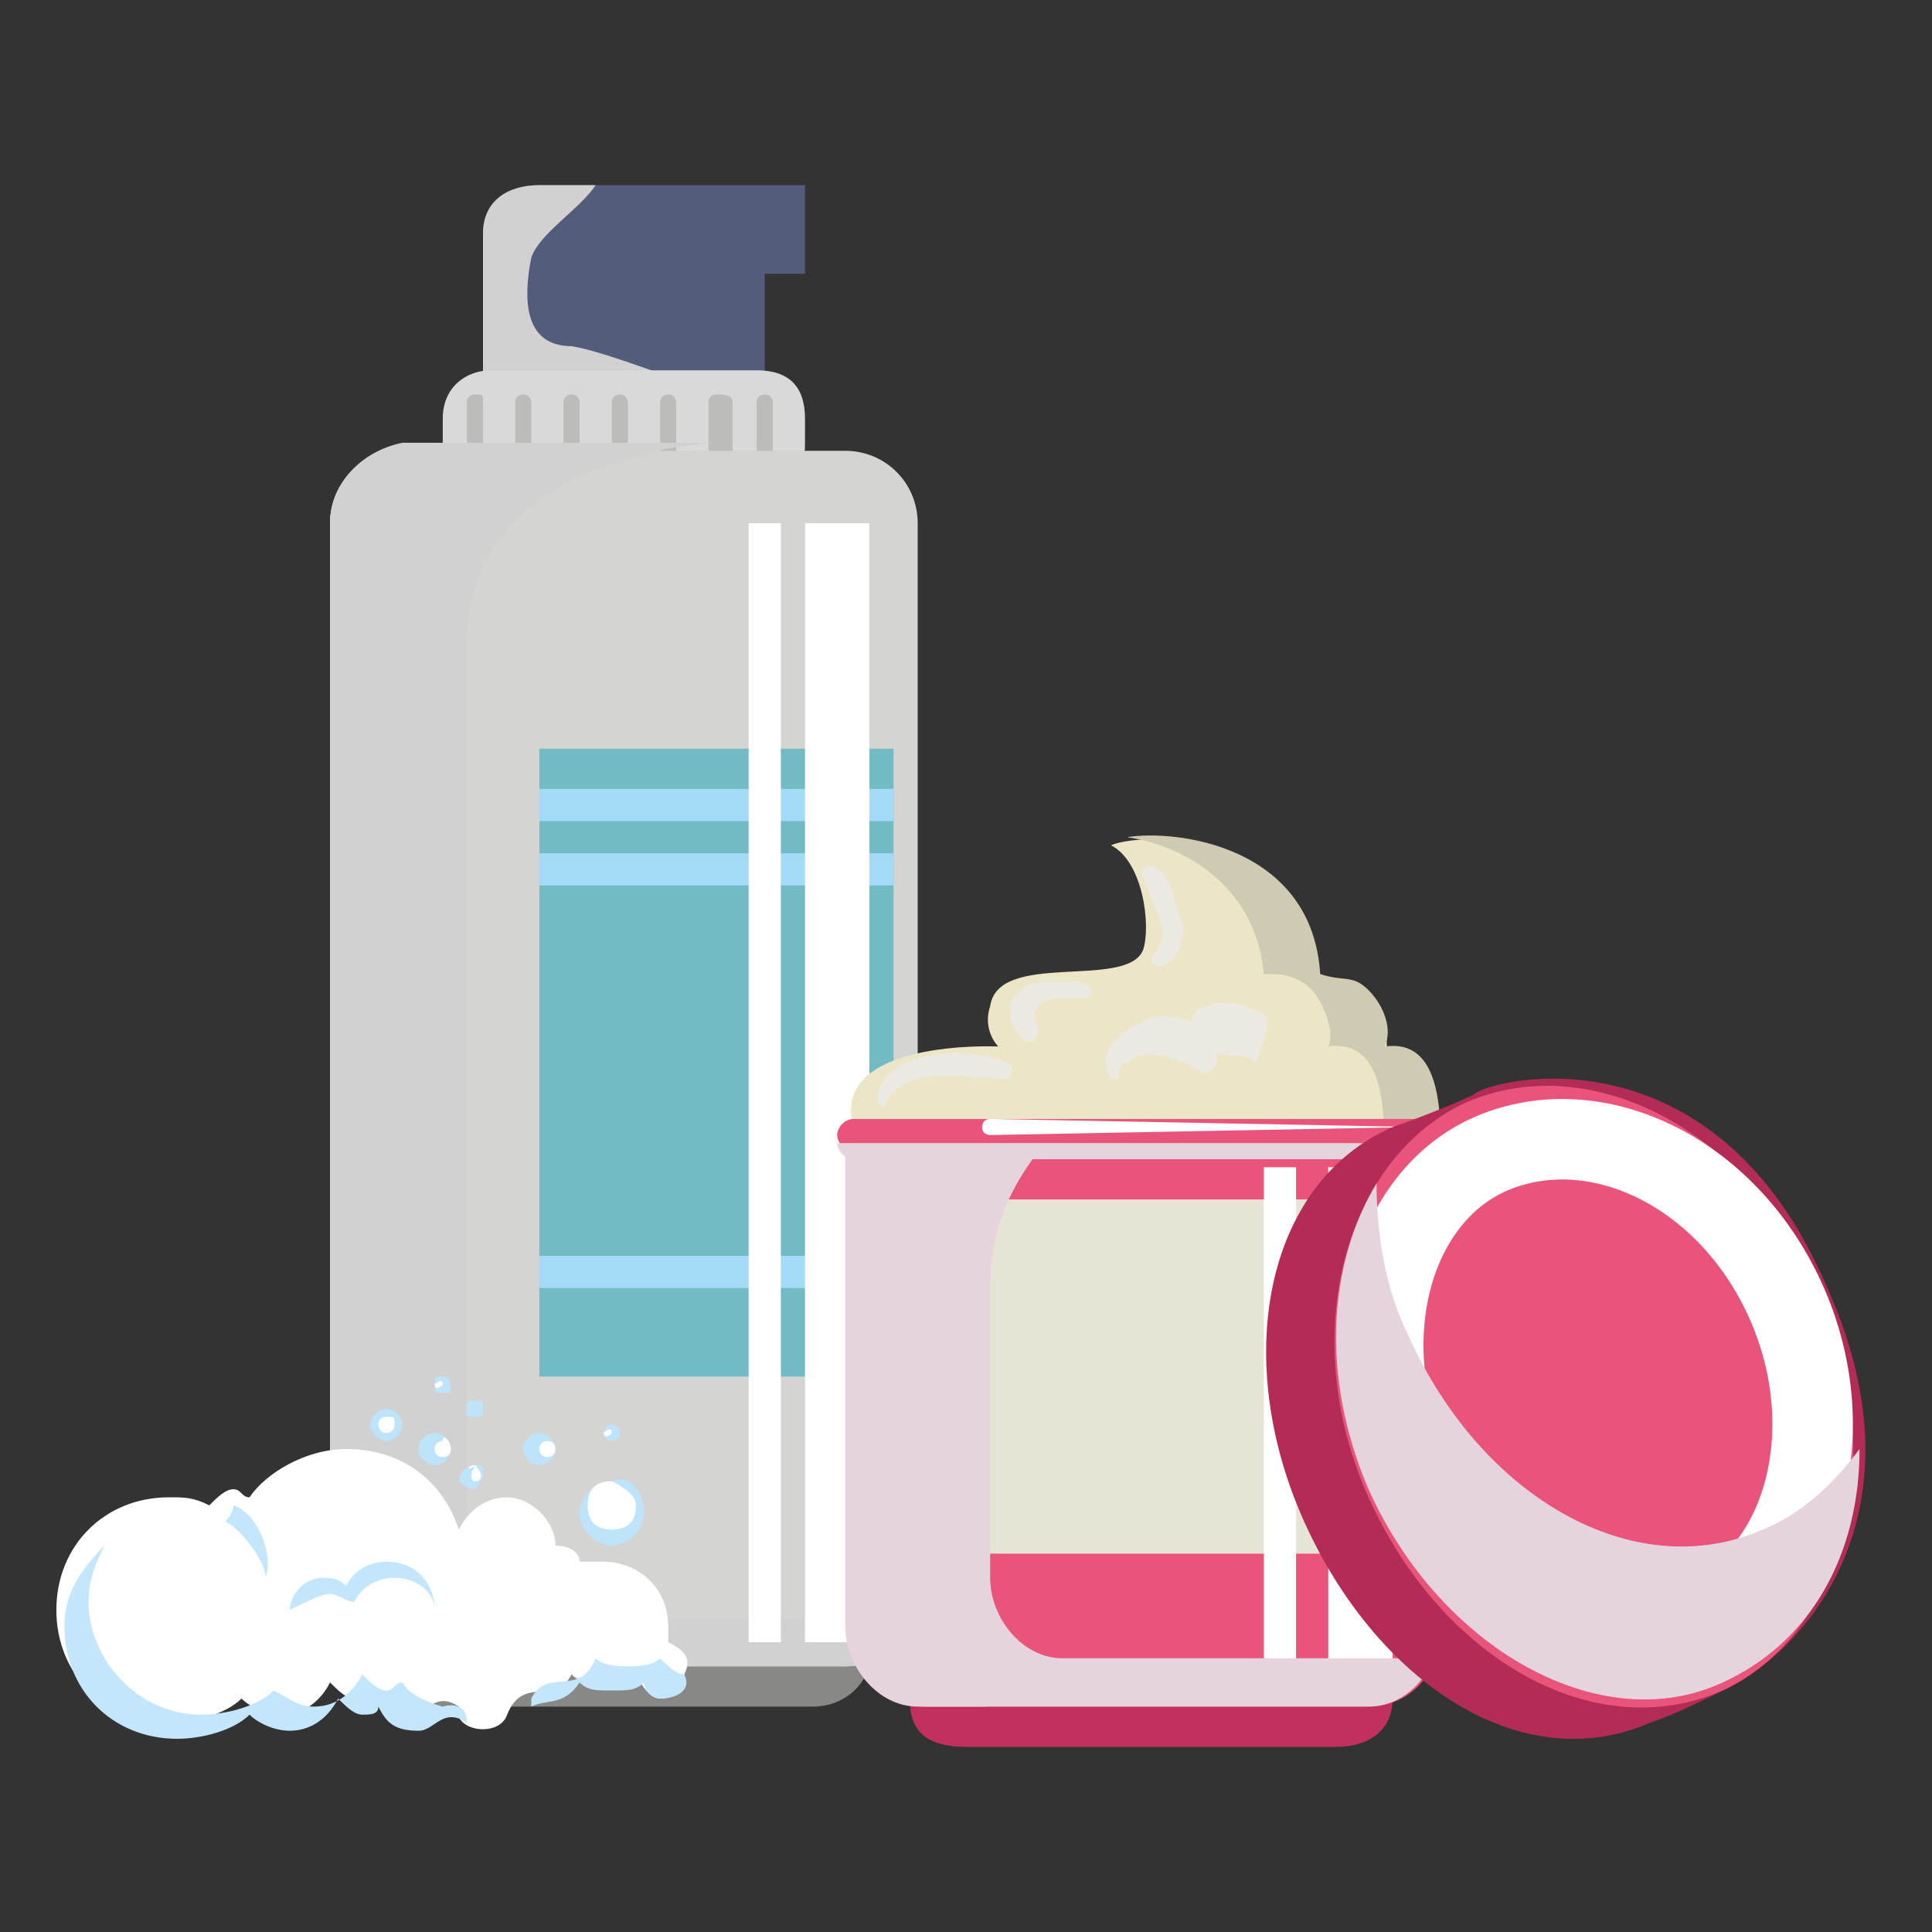 <?xml version="1.0" encoding="utf-8"?>
<!-- Generator: Adobe Illustrator 25.3.1, SVG Export Plug-In . SVG Version: 6.00 Build 0)  -->
<svg version="1.1" id="Capa_1" xmlns="http://www.w3.org/2000/svg" xmlns:xlink="http://www.w3.org/1999/xlink" x="0px" y="0px"
	 viewBox="0 0 24 24" style="enable-background:new 0 0 24 24;" xml:space="preserve">
<rect x="0" y="0" width="24" height="24" fill="#333333" stroke="none"/>
<style type="text/css">
	.st0{fill:#FFFFFF;}
	.st1{fill:#C3E6FA;}
	.st2{fill:#BEE4FA;}
	.st3{fill:none;}
	.st4{fill:#545C7B;}
	.st5{fill:#D1D1D1;}
	.st6{fill:#D9D9D9;}
	.st7{fill:#888887;}
	.st8{fill:#BCBCBB;}
	.st9{fill:#D4D4D3;}
	.st10{fill:#72BBC5;}
	.st11{fill:#A3DAF7;}
	.st12{fill:#ECE6C9;}
	.st13{fill:#CFCAB2;}
	.st14{fill:#C2305E;}
	.st15{fill:#E9547A;}
	.st16{fill:#E6E5D5;}
	.st17{fill:#E5D4DE;}
	.st18{fill:#B22C56;}
	.st19{fill:none;stroke:#FFFFFF;stroke-miterlimit:10;}
	.st20{fill:#EBE9E2;}
</style>
<g>
	<g>
		<g>
			<g>
				<path class="st0" d="M17.7,18.8c0-0.1,0-0.2,0-0.3c0-0.8-0.6-1.4-1.4-1.4c-0.2,0-0.3,0-0.5,0.1c0-0.2-0.2-0.4-0.4-0.4
					c0-0.5-0.4-1-1-1c-0.5,0-0.9,0.3-1,0.8c-0.3-1-1.3-1.7-2.3-1.7c-0.9,0-1.6,0.4-2.1,1.1c-0.1-0.1-0.2-0.1-0.3-0.1
					c-0.2,0-0.4,0.1-0.5,0.3C7.8,16,7.5,16,7.2,16c-1.4,0-2.5,1.1-2.5,2.4c0,1.4,1.1,2.5,2.4,2.5c0.6,0,1.1-0.2,1.6-0.6
					c0.2,0.2,0.5,0.3,0.8,0.3c0.5,0,0.9-0.3,1.1-0.7c0.1,0.2,0.3,0.3,0.5,0.3c0.1,0,0.3,0,0.4-0.1c0.1,0.4,0.4,0.5,0.8,0.5
					c0.4,0,0.6-0.5,1-0.1c-0.1,0.5,0.9,0.7,1,0.2c0.4-0.8,1-0.2,1.4-0.9c0.2,0.1,0.4,0.2,0.6,0.2c0.3,0,0.5-0.1,0.8-0.2
					c0.1,0.2,0.3,0.3,0.5,0.3c0.3,0,0.6-0.3,0.6-0.6C18.1,19.1,17.9,18.9,17.7,18.8z"/>
				<g>
					<path class="st1" d="M13.9,15.9C13.8,15.9,13.8,15.9,13.9,15.9C13.8,15.9,13.8,15.9,13.9,15.9C13.8,15.9,13.8,15.9,13.9,15.9z"
						/>
					<path class="st1" d="M18,19.4c-0.2,0-0.4-0.1-0.5-0.3c-0.2,0.1-0.5,0.2-0.8,0.2c-0.2,0-0.5-0.1-0.6-0.2c-0.4,0.8-1,0.2-1.4,0.9
						c0,0.1,0,0.1-0.1,0.2c0.3-0.1,0.7,0,1-0.5c0.2,0.1,0.4,0.2,0.6,0.2c0.3,0,0.5-0.1,0.8-0.2c0.1,0.2,0.3,0.3,0.5,0.3
						c0.3,0,0.6-0.3,0.6-0.6v0C18.1,19.4,18,19.4,18,19.4z"/>
					<path class="st1" d="M12.7,20.1c0,0-0.6-0.2-0.8-0.5c-0.1,0.1-0.2,0.1-0.4,0.1c-0.2,0-0.4-0.1-0.5-0.3
						c-0.2,0.4-0.6,0.7-1.1,0.7c-0.3,0-0.6-0.1-0.8-0.3c-0.4,0.3-1,0.6-1.6,0.6c-1.4,0-2.5-1.1-2.4-2.5c0-0.4,0.1-0.9,0.3-1.2
						c-0.5,0.4-0.8,1.1-0.8,1.8c0,1.4,1.1,2.5,2.4,2.5c0.6,0,1.1-0.2,1.6-0.6c0.2,0.2,0.5,0.3,0.8,0.3c0.5,0,0.9-0.3,1.1-0.7
						c0.1,0.2,0.3,0.3,0.5,0.3c0.1,0,0.3,0,0.4-0.1c0.1,0.4,0.4,0.5,0.8,0.5c0.4,0,0.6-0.5,1-0.1C13.3,20,12.7,20.1,12.7,20.1z"/>
				</g>
				<path class="st2" d="M15.2,14.6c0,0.2-0.2,0.4-0.4,0.4c-0.2,0-0.4-0.2-0.4-0.4c0-0.2,0.2-0.4,0.4-0.4
					C15.1,14.3,15.2,14.4,15.2,14.6z"/>
				<path class="st2" d="M13,14.6c0,0.2-0.2,0.4-0.4,0.4c-0.2,0-0.4-0.2-0.4-0.4c0-0.2,0.2-0.4,0.4-0.4C12.8,14.2,13,14.4,13,14.6z"
					/>
				<path class="st2" d="M17.1,15.9c0,0.4-0.3,0.7-0.7,0.7c-0.4,0-0.7-0.3-0.7-0.7c0-0.4,0.3-0.7,0.7-0.7
					C16.8,15.2,17.1,15.5,17.1,15.9z"/>
				<path class="st0" d="M12.9,18.1c0-0.5-0.4-1-1-1c-0.4,0-0.7,0.2-0.9,0.6c-0.1-0.1-0.3-0.2-0.5-0.2c-0.4,0-0.7,0.3-0.7,0.7"/>
				<path class="st1" d="M10.5,17.7c0.2,0,0.4,0.1,0.5,0.2c0.2-0.3,0.5-0.6,0.9-0.6c0.4,0,0.8,0.3,0.9,0.7l0,0c0-0.5-0.4-1-1-1
					c-0.4,0-0.7,0.2-0.9,0.6c-0.1-0.1-0.3-0.2-0.5-0.2c-0.4,0-0.7,0.3-0.7,0.7l0.1,0C9.9,17.9,10.2,17.7,10.5,17.7z"/>
				<path class="st1" d="M8.1,16.1C8.5,16.3,9.1,17,9,17.4l0,0c0.2-0.5-0.1-1.3-0.6-1.5C8.3,15.9,8.1,16.1,8.1,16.1z"/>
				<path class="st2" d="M16.6,14.3c0,0.1-0.1,0.2-0.2,0.2c-0.1,0-0.2-0.1-0.2-0.2c0-0.1,0.1-0.2,0.2-0.2
					C16.5,14,16.6,14.1,16.6,14.3z"/>
				<path class="st2" d="M12.9,13.2c0,0.1-0.1,0.2-0.2,0.2c-0.1,0-0.2-0.1-0.2-0.2c0-0.1,0.1-0.2,0.2-0.2
					C12.9,13,12.9,13.1,12.9,13.2z"/>
				<path class="st2" d="M11.9,14.2c0,0.2-0.2,0.4-0.4,0.4c-0.2,0-0.4-0.2-0.4-0.4c0-0.2,0.2-0.4,0.4-0.4
					C11.7,13.8,11.9,14,11.9,14.2z"/>
				<path class="st2" d="M13.5,13.5c0.1,0,0.2,0.1,0.2,0.2c0,0.1-0.1,0.2-0.2,0.2c-0.1,0-0.2-0.1-0.2-0.2
					C13.3,13.6,13.4,13.5,13.5,13.5z"/>
				<path class="st2" d="M13.4,14.9c0.1,0,0.3,0.1,0.3,0.2c0,0.1-0.1,0.3-0.2,0.3c-0.1,0-0.3-0.1-0.3-0.2
					C13.2,15.1,13.3,14.9,13.4,14.9z"/>
				<path class="st3" d="M11,17.7c0.1,0.1,0.2,0.4,0.2,0.4"/>
				<path class="st3" d="M8.1,16.1C8.9,16.6,9,17.3,9,17.3"/>
				<line class="st3" x1="15.3" y1="16.7" x2="15.3" y2="17"/>
				<path class="st3" d="M17.7,18.8c0,0-0.3-0.1-0.5,0.1"/>
				<path class="st0" d="M17,15.9c0,0.3-0.2,0.5-0.5,0.5c-0.3,0-0.5-0.2-0.5-0.5c0-0.3,0.2-0.5,0.5-0.5C16.8,15.4,17,15.6,17,15.9z"
					/>
				<path class="st0" d="M15.1,14.6c0,0.1-0.1,0.2-0.2,0.2c-0.1,0-0.2-0.1-0.2-0.2c0-0.1,0.1-0.2,0.2-0.2
					C15,14.4,15.1,14.5,15.1,14.6z"/>
				<path class="st0" d="M16.5,14.3c0,0.1,0,0.1-0.1,0.1c-0.1,0-0.1,0-0.1-0.1c0-0.1,0-0.1,0.1-0.1C16.5,14.2,16.5,14.2,16.5,14.3z"
					/>
				<path class="st0" d="M11.8,14.1c0,0.1-0.1,0.2-0.2,0.2c-0.1,0-0.2-0.1-0.2-0.2c0-0.1,0.1-0.2,0.2-0.2
					C11.7,13.9,11.8,14,11.8,14.1z"/>
				<path class="st0" d="M12.9,14.6c0,0.1-0.1,0.2-0.2,0.2c-0.1,0-0.2-0.1-0.2-0.2c0-0.1,0.1-0.2,0.2-0.2
					C12.8,14.4,12.9,14.5,12.9,14.6z"/>
				<path class="st0" d="M13.5,15c0.1,0,0.2,0.1,0.2,0.1c0,0.1-0.1,0.2-0.1,0.2c-0.1,0-0.2-0.1-0.2-0.1C13.3,15.1,13.4,15,13.5,15z"
					/>
				<path class="st0" d="M13.5,13.6C13.5,13.6,13.5,13.6,13.5,13.6c0.1,0.1,0,0.1,0,0.1C13.4,13.7,13.4,13.7,13.5,13.6
					C13.4,13.6,13.4,13.6,13.5,13.6z"/>
				<path class="st0" d="M12.9,13.2c0,0.1,0,0.1-0.1,0.1c-0.1,0-0.1,0-0.1-0.1c0-0.1,0-0.1,0.1-0.1C12.8,13.1,12.9,13.2,12.9,13.2z"
					/>
			</g>
		</g>
		<g>
			<path class="st4" d="M10,2.3H8.8H8.5H6.7c-0.4,0-0.7,0.2-0.7,0.6V5c0,0,0.3,0,0.7,0h2.1c0.4,0,0.7,0,0.7,0V3.4H10V2.3z"/>
			<path class="st5" d="M7.1,4.3c-0.6,0-0.6-0.6-0.5-1.1c0.1-0.3,0.6-0.6,0.8-0.9H6.7c-0.4,0-0.7,0.2-0.7,0.6V5c0,0,0.3,0,0.7,0h2.1
				c0.4,0,0.7,0,0.7,0v0C9,5,7.7,4.4,7.1,4.3z"/>
			<path class="st6" d="M10,5.2c0-0.4-0.2-0.6-0.6-0.6H6.1c-0.3,0-0.6,0.2-0.6,0.6v0.3c0,0.6,0.4,1.2,0.9,1.2h2.7
				c0.5,0,0.9-0.5,0.9-1.2V5.2z"/>
			<path class="st7" d="M10.8,20.6c0,0.3-0.3,0.6-0.7,0.6H5.5c-0.5,0-0.7-0.2-0.7-0.6v-0.3c0-0.6,0.5-1,1.2-1h3.7
				c0.7,0,1.2,0.5,1.2,1V20.6z"/>
			<path class="st8" d="M6,5.8C6,5.9,6,6,5.9,6l0,0C5.9,6,5.8,5.9,5.8,5.8V5c0-0.1,0.1-0.1,0.1-0.1l0,0C6,4.9,6,4.9,6,5V5.8z"/>
			<path class="st8" d="M6.7,5.8C6.7,5.9,6.6,6,6.5,6l0,0C6.5,6,6.4,5.9,6.4,5.8V5c0-0.1,0.1-0.1,0.1-0.1l0,0c0.1,0,0.1,0.1,0.1,0.1
				V5.8z"/>
			<path class="st8" d="M7.3,5.8C7.3,5.9,7.2,6,7.1,6l0,0C7.1,6,7,5.9,7,5.8V5c0-0.1,0.1-0.1,0.1-0.1l0,0c0.1,0,0.1,0.1,0.1,0.1V5.8
				z"/>
			<path class="st8" d="M7.9,5.8C7.9,5.9,7.8,6,7.7,6l0,0C7.7,6,7.6,5.9,7.6,5.8V5c0-0.1,0.1-0.1,0.1-0.1l0,0c0.1,0,0.1,0.1,0.1,0.1
				V5.8z"/>
			<path class="st8" d="M8.5,5.8C8.5,5.9,8.4,6,8.3,6l0,0C8.3,6,8.2,5.9,8.2,5.8V5c0-0.1,0.1-0.1,0.1-0.1l0,0c0.1,0,0.1,0.1,0.1,0.1
				V5.8z"/>
			<path class="st8" d="M9.1,5.8C9.1,5.9,9,6,8.9,6l0,0C8.9,6,8.8,5.9,8.8,5.8V5c0-0.1,0.1-0.1,0.1-0.1l0,0C9,4.9,9.1,4.9,9.1,5V5.8
				z"/>
			<path class="st8" d="M9.7,5.8C9.7,5.9,9.6,6,9.5,6l0,0C9.5,6,9.4,5.9,9.4,5.8V5c0-0.1,0.1-0.1,0.1-0.1l0,0c0.1,0,0.1,0.1,0.1,0.1
				V5.8z"/>
			<path class="st9" d="M11.4,19.8c0,0.5-0.4,0.9-0.9,0.9H5c-0.5,0-0.9-0.4-0.9-0.9V6.5C4.1,6,4.5,5.6,5,5.6h5.5
				c0.5,0,0.9,0.4,0.9,0.9V19.8z"/>
			<path class="st5" d="M6.7,20.1c-0.5,0-0.9-0.4-0.9-0.9c0,0,0-10.3,0-11.2c0-2.4,3.1-2.5,3.1-2.5H5C4.5,5.6,4.1,6,4.1,6.5v13.3
				c0,0.5,0.4,0.9,0.9,0.9h5.5c0.4,0,0.7-0.2,0.8-0.6H6.7z"/>
			<path class="st5" d="M5,19.8V6.5C5,6,5.4,5.6,5.9,5.6H5C4.5,5.6,4.1,6,4.1,6.5v13.3c0,0.5,0.4,0.9,0.9,0.9h0.9
				C5.4,20.7,5,20.3,5,19.8z"/>
			<rect x="6.7" y="9.3" class="st10" width="4.4" height="7.8"/>
			<rect x="6.7" y="9.8" class="st11" width="4.4" height="0.4"/>
			<rect x="6.7" y="10.6" class="st11" width="4.4" height="0.4"/>
			<rect x="6.7" y="15.6" class="st11" width="4.4" height="0.4"/>
			<rect x="10" y="6.5" class="st0" width="0.8" height="13.9"/>
			<rect x="9.3" y="6.5" class="st0" width="0.4" height="13.9"/>
		</g>
		<g>
			<g>
				<path class="st0" d="M8.3,20.4c0-0.1,0-0.1,0-0.2c0-0.5-0.4-0.8-0.8-0.8c-0.1,0-0.2,0-0.3,0c0-0.1-0.1-0.2-0.3-0.2
					c0-0.3-0.3-0.6-0.6-0.6c-0.3,0-0.5,0.2-0.6,0.4c-0.2-0.6-0.7-1-1.4-1c-0.5,0-1,0.3-1.2,0.6c-0.1,0-0.1-0.1-0.2-0.1
					c-0.1,0-0.2,0.1-0.3,0.2c-0.2-0.1-0.3-0.1-0.5-0.1c-0.8,0-1.4,0.6-1.4,1.4c0,0.8,0.6,1.4,1.4,1.4c0.3,0,0.7-0.1,0.9-0.3
					c0.1,0.1,0.3,0.2,0.5,0.2c0.3,0,0.5-0.2,0.6-0.4c0.1,0.1,0.2,0.2,0.3,0.2c0.1,0,0.2,0,0.2-0.1c0.1,0.2,0.2,0.3,0.5,0.3
					c0.2,0,0.3-0.3,0.6-0.1c-0.1,0.3,0.5,0.4,0.6,0.1c0.2-0.5,0.6-0.1,0.8-0.5c0.1,0.1,0.2,0.1,0.4,0.1c0.2,0,0.3,0,0.4-0.1
					C8,21,8.1,21.1,8.2,21.1c0.2,0,0.3-0.1,0.3-0.3C8.6,20.6,8.5,20.5,8.3,20.4z"/>
				<g>
					<path class="st1" d="M6.1,18.7C6.1,18.7,6.1,18.7,6.1,18.7C6.1,18.8,6.1,18.8,6.1,18.7C6.1,18.8,6.1,18.7,6.1,18.7z"/>
					<path class="st1" d="M8.5,20.8c-0.1,0-0.2-0.1-0.3-0.2c-0.1,0.1-0.3,0.1-0.4,0.1c-0.1,0-0.3,0-0.4-0.1
						c-0.2,0.5-0.6,0.1-0.8,0.5c0,0,0,0.1,0,0.1c0.2-0.1,0.4,0,0.6-0.3c0.1,0.1,0.2,0.1,0.4,0.1c0.2,0,0.3,0,0.4-0.1
						C8,21,8.1,21.1,8.2,21.1C8.4,21.1,8.6,21,8.5,20.8L8.5,20.8C8.6,20.8,8.5,20.8,8.5,20.8z"/>
					<path class="st1" d="M5.5,21.2c0,0-0.4-0.1-0.5-0.3c-0.1,0-0.1,0.1-0.2,0.1c-0.1,0-0.2-0.1-0.3-0.2c-0.1,0.2-0.3,0.4-0.6,0.4
						c-0.2,0-0.3-0.1-0.5-0.2c-0.2,0.2-0.6,0.3-0.9,0.3c-0.8,0-1.4-0.7-1.4-1.4c0-0.3,0.1-0.5,0.2-0.7c-0.3,0.3-0.5,0.6-0.5,1
						c0,0.8,0.6,1.4,1.4,1.4c0.3,0,0.7-0.1,0.9-0.3c0.1,0.1,0.3,0.2,0.5,0.2c0.3,0,0.5-0.2,0.6-0.4c0.1,0.1,0.2,0.2,0.3,0.2
						c0.1,0,0.2,0,0.2-0.1c0.1,0.2,0.2,0.3,0.5,0.3c0.2,0,0.3-0.3,0.6-0.1C5.8,21.1,5.5,21.2,5.5,21.2z"/>
				</g>
				<path class="st2" d="M6.9,18c0,0.1-0.1,0.2-0.2,0.2c-0.1,0-0.2-0.1-0.2-0.2c0-0.1,0.1-0.2,0.2-0.2C6.8,17.8,6.9,17.9,6.9,18z"/>
				<path class="st2" d="M5.6,18c0,0.1-0.1,0.2-0.2,0.2c-0.1,0-0.2-0.1-0.2-0.2c0-0.1,0.1-0.2,0.2-0.2C5.5,17.8,5.6,17.9,5.6,18z"/>
				<path class="st2" d="M8,18.8c0,0.2-0.2,0.4-0.4,0.4c-0.2,0-0.4-0.2-0.4-0.4c0-0.2,0.2-0.4,0.4-0.4C7.8,18.3,8,18.5,8,18.8z"/>
				<path class="st0" d="M5.5,20c0-0.3-0.2-0.6-0.6-0.6c-0.2,0-0.4,0.1-0.5,0.3c-0.1-0.1-0.2-0.1-0.3-0.1c-0.2,0-0.4,0.2-0.4,0.4"/>
				<path class="st1" d="M4.1,19.8c0.1,0,0.2,0.1,0.3,0.1c0.1-0.2,0.3-0.3,0.5-0.3c0.3,0,0.5,0.2,0.5,0.4l0,0c0-0.3-0.2-0.6-0.6-0.6
					c-0.2,0-0.4,0.1-0.5,0.3c-0.1-0.1-0.2-0.1-0.3-0.1c-0.2,0-0.4,0.2-0.4,0.4l0,0C3.8,19.9,4,19.8,4.1,19.8z"/>
				<path class="st1" d="M2.8,18.9C3,19,3.3,19.4,3.3,19.6l0,0c0.1-0.3-0.1-0.8-0.4-0.9C2.9,18.8,2.8,18.9,2.8,18.9z"/>
				<path class="st2" d="M7.7,17.8c0,0.1-0.1,0.1-0.1,0.1c-0.1,0-0.1-0.1-0.1-0.1c0-0.1,0.1-0.1,0.1-0.1C7.6,17.7,7.7,17.7,7.7,17.8
					z"/>
				<path class="st2" d="M5.6,17.2c0,0.1,0,0.1-0.1,0.1c-0.1,0-0.1,0-0.1-0.1c0-0.1,0-0.1,0.1-0.1C5.5,17.1,5.6,17.1,5.6,17.2z"/>
				<path class="st2" d="M5,17.7c0,0.1-0.1,0.2-0.2,0.2c-0.1,0-0.2-0.1-0.2-0.2c0-0.1,0.1-0.2,0.2-0.2C4.9,17.5,5,17.6,5,17.7z"/>
				<path class="st2" d="M5.9,17.4c0.1,0,0.1,0,0.1,0.1c0,0.1,0,0.1-0.1,0.1c-0.1,0-0.1,0-0.1-0.1C5.8,17.4,5.8,17.4,5.9,17.4z"/>
				<path class="st2" d="M5.9,18.2C6,18.2,6,18.2,6,18.3c0,0.1-0.1,0.2-0.1,0.2c-0.1,0-0.2-0.1-0.2-0.1C5.7,18.3,5.8,18.2,5.9,18.2z
					"/>
				<path class="st3" d="M4.4,19.8C4.5,19.9,4.5,20,4.5,20"/>
				<path class="st3" d="M2.8,18.9c0.5,0.2,0.5,0.7,0.5,0.7"/>
				<line class="st3" x1="7" y1="19.2" x2="7" y2="19.4"/>
				<path class="st3" d="M8.3,20.4c0,0-0.2,0-0.3,0.1"/>
				<path class="st0" d="M7.9,18.7c0,0.2-0.1,0.3-0.3,0.3c-0.2,0-0.3-0.1-0.3-0.3c0-0.2,0.1-0.3,0.3-0.3C7.8,18.5,7.9,18.6,7.9,18.7
					z"/>
				<path class="st0" d="M6.9,18c0,0.1-0.1,0.1-0.1,0.1c-0.1,0-0.1-0.1-0.1-0.1c0-0.1,0.1-0.1,0.1-0.1C6.8,17.9,6.9,17.9,6.9,18z"/>
				<path class="st0" d="M7.6,17.8C7.6,17.8,7.6,17.9,7.6,17.8c-0.1,0.1-0.1,0-0.1,0C7.5,17.8,7.6,17.7,7.6,17.8
					C7.6,17.7,7.6,17.8,7.6,17.8z"/>
				<path class="st0" d="M4.9,17.7c0,0.1-0.1,0.1-0.1,0.1c-0.1,0-0.1-0.1-0.1-0.1c0-0.1,0.1-0.1,0.1-0.1C4.9,17.6,4.9,17.6,4.9,17.7
					z"/>
				<path class="st0" d="M5.6,18c0,0.1-0.1,0.1-0.1,0.1c-0.1,0-0.1-0.1-0.1-0.1c0-0.1,0.1-0.1,0.1-0.1C5.5,17.8,5.6,17.9,5.6,18z"/>
				<path class="st0" d="M5.9,18.2C5.9,18.2,6,18.3,5.9,18.2c0.1,0.1,0.1,0.2,0,0.2C5.9,18.4,5.8,18.4,5.9,18.2
					C5.8,18.3,5.8,18.2,5.9,18.2z"/>
				<path class="st0" d="M5.9,17.4C5.9,17.4,5.9,17.4,5.9,17.4C5.9,17.5,5.9,17.5,5.9,17.4C5.9,17.5,5.9,17.5,5.9,17.4
					C5.9,17.4,5.9,17.4,5.9,17.4z"/>
				<path class="st0" d="M5.5,17.2C5.5,17.2,5.5,17.3,5.5,17.2c-0.1,0.1-0.1,0-0.1,0C5.4,17.2,5.5,17.1,5.5,17.2
					C5.5,17.1,5.5,17.2,5.5,17.2z"/>
			</g>
		</g>
	</g>
	<g>
		<path class="st12" d="M10.6,14c-0.3-1.1,1.8-1,1.8-1s-0.2-0.2-0.1-0.5c0.1-0.7,1.7-0.2,1.9-0.7c0.1-0.3,0-1.1-0.4-1.3
			c0.5-0.2,2.5-0.1,2.6,1.7c0.2,0,0.4,0,0.6,0.2c0.1,0.1,0.3,0.5,0.2,0.7c0.7-0.1,0.7,0.8,0.7,1.4L10.6,14z"/>
		<path class="st13" d="M15.7,12.1c0.2,0,0.4,0,0.6,0.2c0.1,0.1,0.3,0.5,0.2,0.7c0.7-0.1,0.7,0.8,0.7,1.4l0.7,0c0-0.6,0-1.5-0.7-1.4
			c0.1-0.2,0-0.5-0.2-0.7c-0.2-0.2-0.3-0.1-0.6-0.2c-0.1-1.6-1.8-1.8-2.4-1.7C14.7,10.5,15.6,11,15.7,12.1z"/>
		<path class="st14" d="M17.3,21.1c0,0.4-0.3,0.6-0.7,0.6h-4.6c-0.5,0-0.7-0.2-0.7-0.6v-0.3c0-0.6,0.5-1.1,1.2-1.1h3.7
			c0.7,0,1.2,0.5,1.2,1.1V21.1z"/>
		<path class="st15" d="M10.6,14.3v5.9c0,0.5,0.4,1,0.9,1H17c0.5,0,0.9-0.4,0.9-1v-5.9H10.6z"/>
		<rect x="11.2" y="14.9" class="st16" width="6.4" height="4.4"/>
		<rect x="16.5" y="14.5" class="st0" width="0.8" height="6.4"/>
		<rect x="15.7" y="14.5" class="st0" width="0.4" height="6.4"/>
		<path class="st17" d="M12.3,19.6c0,0,0-2.7,0-3.6c0-0.8,0.3-1.3,0.6-1.7h-2.3v5.9c0,0.5,0.4,1,0.9,1H17c0.4,0,0.7-0.3,0.8-0.6
			h-4.6C12.7,20.6,12.3,20.1,12.3,19.6z"/>
		<path class="st17" d="M11.4,20.2v-5.9h-0.9v5.9c0,0.5,0.4,1,0.9,1h0.9C11.8,21.2,11.4,20.8,11.4,20.2z"/>
		<path class="st15" d="M18.1,14.1c0,0.1-0.1,0.2-0.2,0.2h-7.3c-0.1,0-0.2-0.1-0.2-0.2l0,0c0-0.1,0.1-0.2,0.2-0.2h7.3
			C18,13.9,18.1,14,18.1,14.1L18.1,14.1z"/>
		<path class="st17" d="M10.4,14.2c0,0.1,0.1,0.2,0.2,0.2h7.3c0.1,0,0.2-0.1,0.2-0.2H10.4z"/>
		<path class="st0" d="M17.6,14C17.6,14,17.6,14.1,17.6,14l-5.3,0.1c0,0-0.1,0-0.1-0.1l0,0c0,0,0-0.1,0.1-0.1L17.6,14
			C17.6,13.9,17.6,13.9,17.6,14L17.6,14z"/>
		<g>
			<path class="st18" d="M22.7,16c1.3,2.9-0.4,4.6-1.3,5c-0.2,0.1-0.6,0.3-0.9,0.4c-1.6,0.7-3.4-0.5-4.3-2.5c-0.9-2-0.5-4.2,1.1-4.9
				c0.3-0.1,0.8-0.3,1-0.4C18.5,13.4,21.3,12.7,22.7,16z"/>
			<path class="st15" d="M22.6,16.1c0.9,2,0.3,4.2-1.2,4.9c-1.6,0.7-3.5-0.4-4.4-2.4c-0.9-2-0.3-4.2,1.2-4.9
				C19.8,13,21.8,14.1,22.6,16.1z"/>
			<path class="st19" d="M22.2,16.2c0.7,1.6,0.2,3.4-1.1,3.9c-1.3,0.6-2.9-0.3-3.6-1.9c-0.7-1.6-0.2-3.4,1.1-3.9
				C19.9,13.8,21.5,14.6,22.2,16.2z"/>
			<path class="st17" d="M21.9,19c-1.6,0.7-3.5-0.4-4.4-2.4c-0.3-0.6-0.4-1.3-0.4-1.9c-0.6,1-0.7,2.4-0.1,3.8c0.9,2,2.9,3.1,4.4,2.4
				c1.1-0.5,1.7-1.6,1.7-2.9C22.8,18.4,22.4,18.8,21.9,19z"/>
		</g>
		<path class="st20" d="M14.4,10.8c-0.1-0.1-0.3,0-0.2,0.1c0.1,0.2,0.1,0.3,0.2,0.5c0.1,0.2,0,0.4-0.1,0.5c0,0,0,0.1,0.1,0.1
			c0.2,0,0.3-0.3,0.3-0.5C14.6,11.3,14.6,11,14.4,10.8z"/>
		<path class="st20" d="M13.4,12.2c-0.1,0-0.3,0-0.4,0c-0.1,0-0.2,0-0.3,0.1c-0.2,0.1-0.2,0.4,0,0.6c0.1,0.1,0.2,0,0.2-0.1
			c0-0.1-0.1-0.2,0-0.3c0.1-0.1,0.2-0.1,0.2-0.1c0.1,0,0.2,0,0.4,0C13.6,12.4,13.6,12.2,13.4,12.2z"/>
		<path class="st20" d="M12.5,13.2c-0.4-0.2-1.6-0.2-1.6,0.5c0,0,0.1,0.1,0.1,0c0.3-0.5,1-0.3,1.5-0.3
			C12.6,13.4,12.6,13.2,12.5,13.2z"/>
		<path class="st20" d="M15.7,12.6c-0.2-0.1-0.5-0.2-0.7-0.1c-0.1,0-0.2,0.1-0.2,0.2c-0.2-0.1-0.5-0.1-0.6,0
			c-0.3,0.1-0.6,0.4-0.4,0.7c0,0,0.1,0,0.1,0c0-0.1,0-0.2,0.1-0.2c0.1-0.1,0.2-0.1,0.3-0.1c0.2,0,0.4,0.1,0.6,0.2
			c0.1,0.1,0.3-0.1,0.2-0.2c0,0,0,0,0,0c0,0,0.1,0,0.1,0c0.1,0,0.3,0,0.4,0.1C15.7,12.9,15.8,12.7,15.7,12.6z"/>
	</g>
</g>
</svg>
